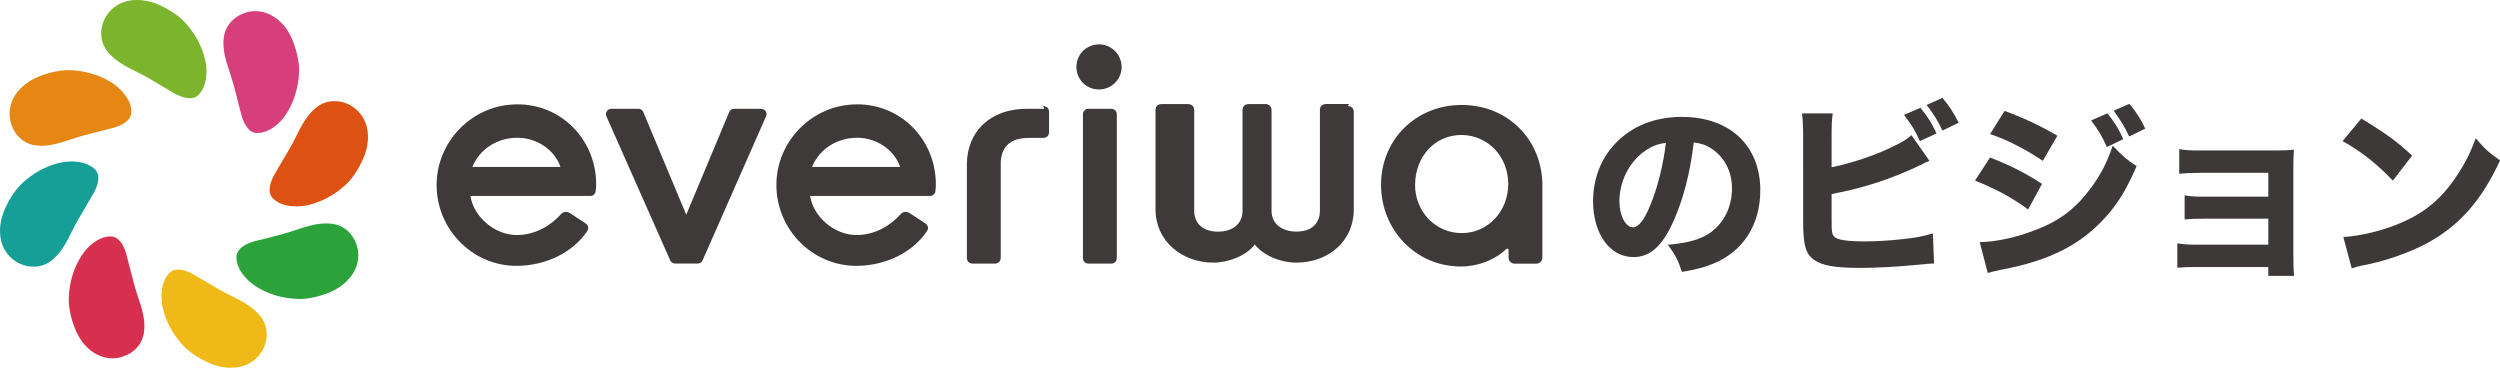 <?xml version="1.0" encoding="UTF-8"?><svg id="a" xmlns="http://www.w3.org/2000/svg" viewBox="0 0 497.09 73.13"><defs><style>.b{fill:#efb918;}.c{fill:#e68713;}.d{fill:#7cb52d;}.e{fill:#d7304f;}.f{fill:#dd5112;}.g{fill:#d63e7c;}.h{fill:#159f97;}.i{fill:#3e3a39;}.j{fill:#2ba23a;}.k{fill:#3d3939;}</style></defs><g><path class="i" d="M306.69,36.93c0-9.17-6.9-16.06-16.05-16.06s-16.04,6.94-16.04,15.86,6.83,16.26,15.89,16.26c3.32,0,6.7-1.28,8.94-3.4,.3-.3,.53-.15,.53,.15v1.5c0,.65,.53,1.18,1.18,1.18h4.36c.65,0,1.18-.53,1.18-1.18v-14.31Zm-6.8-.36c0,5.5-4.07,9.78-9.26,9.78s-9.26-4.29-9.26-9.54c0-5.68,3.96-9.97,9.18-9.97s9.34,4.21,9.34,9.73"/><path class="i" d="M150.9,21.64h-4.95c-.39,0-.77,.21-.94,.59l-8.56,20.46-8.56-20.46c-.18-.38-.55-.59-.95-.59h-5.41c-.37,0-.7,.2-.88,.48-.2,.32-.22,.69-.06,1.05l12.69,28.64c.18,.36,.55,.59,.95,.59h4.51c.4,0,.78-.23,.94-.59l12.62-28.64c.17-.36,.15-.74-.05-1.05-.2-.29-.52-.48-.89-.48"/><path class="i" d="M218.57,8.82c-2.55,0-4.54,1.97-4.54,4.5s2.01,4.47,4.49,4.47,4.5-2.01,4.5-4.47-2.03-4.5-4.44-4.5"/><path class="i" d="M221.1,21.64h-4.72c-.58,0-1.05,.48-1.05,1.03v28.68c0,.59,.47,1.06,1.06,1.06h4.61c.59,0,1.06-.47,1.06-1.06V22.68c0-.55-.46-1.03-1.04-1.03"/><path class="i" d="M268.22,20.68h-4.48c-.8,0-1.29,.44-1.29,1.16v20.02c0,2.86-2,4.19-4.66,4.19s-4.96-1.33-4.96-4.19V21.85c0-.64-.52-1.16-1.16-1.16h-3.3c-.8,0-1.31,.44-1.31,1.16v20.02c0,2.86-2.21,4.19-4.87,4.19s-4.74-1.33-4.74-4.19V21.85c0-.72-.51-1.16-1.3-1.16h-5.13c-.79,0-1.26,.44-1.26,1.16v19.81c0,6.23,5.2,10.56,11.51,10.56,2.93,0,6.48-1.33,8.24-3.61,1.77,2.3,5.25,3.61,8.24,3.61,6.35,0,11.43-4.24,11.43-10.56V22.26c0-.72-.46-1.16-1.18-1.16"/><path class="i" d="M207.64,21.64h-3.58c-7.06,0-11.81,4.45-11.81,11.08v18.52c0,.73,.47,1.18,1.24,1.18h4.24c.78,0,1.25-.46,1.25-1.21v-18.59c0-3.21,1.67-5.2,5.57-5.2h2.85c.71,0,1.19-.45,1.19-1.13v-4.03c0-.72-.46-1.16-1.18-1.16"/><path class="g" d="M51.16,26.45c-1.87,0-2.76-2.17-3.13-3.5-.29-1.02-.54-2.05-.8-3.09-.43-1.71-.89-3.52-1.48-5.26-.81-2.43-1.75-5.17-1.12-7.83,.45-1.86,1.9-3.44,3.89-4.14,.73-.28,1.49-.42,2.26-.42,1.1,0,2.18,.29,3.12,.8,1.73,.89,3.19,2.51,4.1,4.58,.76,1.75,1.54,4.42,1.47,6.68-.12,3.14-1.04,6.09-2.63,8.52-1.12,1.68-3.28,3.65-5.66,3.65h-.01Z"/><path class="f" d="M58.92,41.03c-1.14,0-3.25-.18-4.64-1.56-1.33-1.33-.4-3.53,.27-4.71,.52-.94,1.06-1.86,1.59-2.75,.93-1.54,1.88-3.13,2.69-4.79,1.13-2.28,2.42-4.87,4.74-6.32,.87-.54,1.87-.79,2.93-.79,.93,0,1.87,.2,2.76,.61,1.69,.8,2.97,2.28,3.55,4.08,.58,1.87,.45,4.05-.36,6.16-.68,1.74-2.01,4.19-3.69,5.76-2.3,2.13-5.03,3.55-7.87,4.14-.63,.12-1.32,.18-1.97,.18h0Z"/><path class="j" d="M59.19,59.44c-3.14-.12-6.07-1-8.5-2.63-1.69-1.13-3.67-3.25-3.68-5.65-.01-1.89,2.2-2.78,3.52-3.17,1.02-.25,2.05-.52,3.07-.76,1.73-.44,3.53-.92,5.26-1.51,1.84-.62,3.93-1.3,6-1.3,.64,0,1.26,.07,1.85,.21,1.87,.44,3.41,1.88,4.13,3.86,.64,1.75,.51,3.73-.36,5.38-.9,1.71-2.58,3.19-4.6,4.11-2.05,.92-4.47,1.47-6.33,1.47l-.34-.03Z"/><path class="b" d="M45.9,73.13c-1.22,0-2.5-.23-3.7-.7-1.76-.68-4.19-2.02-5.75-3.68-2.14-2.3-3.57-5.03-4.15-7.85-.4-2.02-.29-4.95,1.39-6.63,.45-.44,1.04-.68,1.74-.68,1.06,0,2.2,.51,2.97,.95,.93,.52,1.84,1.05,2.73,1.58,1.54,.92,3.14,1.87,4.77,2.66,2.3,1.16,4.9,2.43,6.34,4.77,1,1.65,1.06,3.78,.18,5.67-.79,1.68-2.27,2.98-4.06,3.54-.76,.24-1.58,.35-2.45,.35h0Z"/><path class="e" d="M22.36,71.25c-1.09,0-2.16-.29-3.12-.78-1.74-.91-3.19-2.53-4.1-4.61-.77-1.71-1.55-4.37-1.47-6.65,.13-3.17,1.03-6.09,2.64-8.51,1.11-1.69,3.26-3.67,5.65-3.69,1.88,0,2.78,2.17,3.15,3.5,.28,1.04,.54,2.05,.8,3.09,.43,1.74,.89,3.52,1.48,5.26,.82,2.43,1.75,5.17,1.12,7.83-.44,1.9-1.9,3.44-3.89,4.14-.73,.28-1.49,.42-2.27,.42"/><path class="h" d="M6.64,53.02c-.92,0-1.86-.2-2.73-.61-1.7-.81-2.99-2.28-3.55-4.05-.58-1.86-.45-4.07,.35-6.18,.69-1.74,2.01-4.17,3.69-5.73,2.29-2.16,5.03-3.58,7.87-4.17,.63-.12,1.32-.18,1.96-.18,1.14,0,3.25,.21,4.64,1.56,1.33,1.33,.42,3.53-.25,4.73-.52,.93-1.06,1.84-1.59,2.73-.93,1.56-1.87,3.13-2.68,4.79-1.14,2.3-2.42,4.9-4.76,6.33-.85,.54-1.87,.79-2.92,.79"/><path class="c" d="M8.29,28.99c-.64,0-1.25-.09-1.85-.2-1.87-.44-3.42-1.9-4.14-3.91-.63-1.75-.49-3.73,.37-5.38,.91-1.71,2.53-3.17,4.6-4.08,2.03-.92,4.46-1.47,6.33-1.47h.34c3.13,.12,6.07,1.03,8.5,2.63,1.69,1.13,3.68,3.28,3.68,5.64,.01,1.9-2.19,2.78-3.5,3.17-1.02,.29-2.05,.52-3.07,.79-1.73,.41-3.53,.89-5.27,1.47-1.84,.62-3.92,1.33-5.99,1.33h0"/><path class="d" d="M37.72,19.53c-1.05,0-2.19-.51-2.97-.91-.93-.54-1.84-1.08-2.73-1.61-1.54-.95-3.12-1.89-4.77-2.68-2.3-1.16-4.9-2.43-6.33-4.77-1.01-1.63-1.07-3.75-.18-5.67,.8-1.68,2.28-2.99,4.07-3.54,.77-.25,1.58-.35,2.45-.35,1.22,0,2.49,.23,3.71,.7,1.75,.68,4.19,2.01,5.75,3.7,2.14,2.31,3.57,5.03,4.15,7.87,.4,2,.27,4.9-1.39,6.59-.44,.46-1.04,.68-1.74,.68"/><path class="i" d="M113.39,42.41c-.61-.39-1.31-.47-1.93,.25-1.89,2.12-4.94,4.07-8.71,4.07-4.49,0-8.61-3.73-9.21-7.77h23.86c.52,0,.96-.39,1.04-.93,.1-.55,.1-1.09,.1-1.38,0-9.12-7.35-16.44-16.64-15.87-7.99,.46-14.51,6.94-15.05,14.93-.62,9.33,6.8,17.25,16.02,17.15,5.73-.07,10.95-2.64,13.82-6.8,.49-.72,.37-1.31-.65-1.9l-2.65-1.74Zm-10.52-15.02c3.86,0,7.39,2.37,8.57,5.8h-17.52c1.5-3.63,5.04-5.8,8.94-5.8"/><path class="i" d="M180.93,42.41c-.61-.39-1.3-.47-1.93,.25-1.88,2.12-4.94,4.07-8.7,4.07-4.5,0-8.61-3.73-9.22-7.77h23.86c.52,0,.97-.39,1.05-.93,.09-.55,.09-1.09,.09-1.38,0-9.12-7.34-16.44-16.63-15.87-7.98,.46-14.51,6.94-15.04,14.93-.62,9.33,6.81,17.25,16.03,17.15,5.72-.07,10.94-2.64,13.81-6.8,.48-.72,.37-1.31-.65-1.9l-2.66-1.74Zm-10.51-15.02c3.85,0,7.39,2.37,8.56,5.8h-17.52c1.5-3.63,5.04-5.8,8.96-5.8"/></g><g><path class="k" d="M332.71,44.05c-2.13,4.83-4.64,7.07-7.9,7.07-4.71,0-8.05-4.6-8.05-11.13,0-4.33,1.48-8.28,4.26-11.28,3.27-3.57,7.94-5.47,13.37-5.47,9.54,0,15.62,5.7,15.62,14.59,0,6.92-3.46,12.27-9.54,14.67-1.82,.72-3.34,1.1-6.04,1.56-.8-2.39-1.33-3.42-2.81-5.4,3.38-.27,5.74-.87,7.52-1.82,3.27-1.79,5.24-5.32,5.24-9.35,0-3.38-1.48-6.23-4.07-7.94-1.1-.72-2.01-1.03-3.53-1.22-.76,6.27-2.09,11.32-4.07,15.73Zm-6.04-13.75c-2.89,2.24-4.67,5.93-4.67,9.73,0,2.85,1.22,5.17,2.7,5.17,1.1,0,2.28-1.48,3.5-4.56,1.41-3.38,2.58-8.17,3.04-12.23-1.82,.23-3.08,.76-4.56,1.9Z"/><path class="k" d="M364.19,33.26c4.1-.84,8.97-2.47,12.54-4.29,1.6-.76,2.43-1.29,3.34-2.09l3.57,5.09c-.53,.23-.72,.3-1.29,.61-5.81,2.85-11.66,4.79-18.16,6v4.6c0,3.04,.04,3.42,.61,3.95,.57,.57,2.62,.87,5.93,.87,2.05,0,5.05-.15,7.29-.42,2.77-.27,4.18-.53,6.31-1.18l.23,6c-.8,0-1.41,.08-3.84,.3-3.38,.34-7.86,.57-10.79,.57-5.05,0-7.64-.46-9.27-1.63-1.67-1.22-2.13-2.96-2.13-7.75V27.26c0-2.36-.08-3.42-.23-4.71h6.12c-.19,1.33-.23,2.17-.23,4.75v5.97Zm17.67-11.82c1.63,2.05,2.13,2.85,3.19,5.09l-3.31,1.52c-.76-1.79-1.67-3.27-3.15-5.21l3.27-1.41Zm4.37-1.98c1.48,1.79,2.09,2.74,3.23,4.94l-3.23,1.56c-.87-1.86-1.79-3.34-3.15-5.09l3.15-1.41Z"/><path class="k" d="M395.7,31.32c4.18,1.63,6.99,3.08,10.33,5.24l-2.77,5.09c-3.12-2.32-6.5-4.14-10.56-5.74l3-4.6Zm-2.05,16.83c3.42-.08,7.33-.95,11.32-2.51,4.67-1.82,7.83-4.26,10.79-8.28,2.01-2.74,3.15-4.98,4.33-8.4,2.13,2.24,2.81,2.81,4.75,4.07-1.98,4.52-3.5,7.07-5.81,9.73-5.05,5.81-11.36,9.04-21.09,10.87-1.18,.23-1.9,.42-2.7,.65l-1.6-6.12Zm4.94-26.1c4.1,1.52,7.26,3.04,10.49,4.94l-2.89,4.98c-3.76-2.47-6.95-4.1-10.49-5.32l2.89-4.6Zm20.44,.49c1.44,1.79,2.2,3,3.15,5.13l-3.27,1.56c-.91-2.09-1.6-3.23-3.12-5.28l3.23-1.41Zm4.37-1.9c1.29,1.52,2.39,3.23,3.15,4.94l-3.19,1.56c-.84-1.79-1.6-3.08-3.08-5.13l3.12-1.37Z"/><path class="k" d="M437.19,53.09c-2.13,0-3.12,.04-4.26,.15v-4.86c1.48,.23,2.2,.27,4.26,.27h13.83v-5.17h-12.23c-2.43,0-3.19,.04-4.41,.15v-4.79c1.44,.23,2.05,.27,4.41,.27h12.23v-4.75h-13.45c-1.79,0-3.27,.08-4.26,.19v-4.9c1.33,.23,2.17,.27,4.26,.27h14.63c1.9,0,2.74-.04,3.91-.15-.08,1.33-.11,2.47-.11,4.03v16.49c0,2.2,.04,3.5,.15,4.56h-5.13v-1.75h-13.83Z"/><path class="k" d="M469.51,23.57c4.9,2.96,7.07,4.56,10.11,7.37l-3.84,4.98c-3.15-3.34-6.35-5.85-9.99-7.86l3.72-4.48Zm-3.57,23.56c3.5-.23,7.83-1.25,11.32-2.77,4.83-2.01,8.21-4.86,11.17-9.31,1.71-2.55,2.74-4.6,3.84-7.56,1.79,2.09,2.47,2.74,4.83,4.41-3.76,8.13-8.24,13.15-14.86,16.64-3.04,1.6-7.41,3.15-11.06,3.95q-.95,.19-1.67,.34c-.87,.19-1.1,.27-1.9,.53l-1.67-6.23Z"/></g></svg>